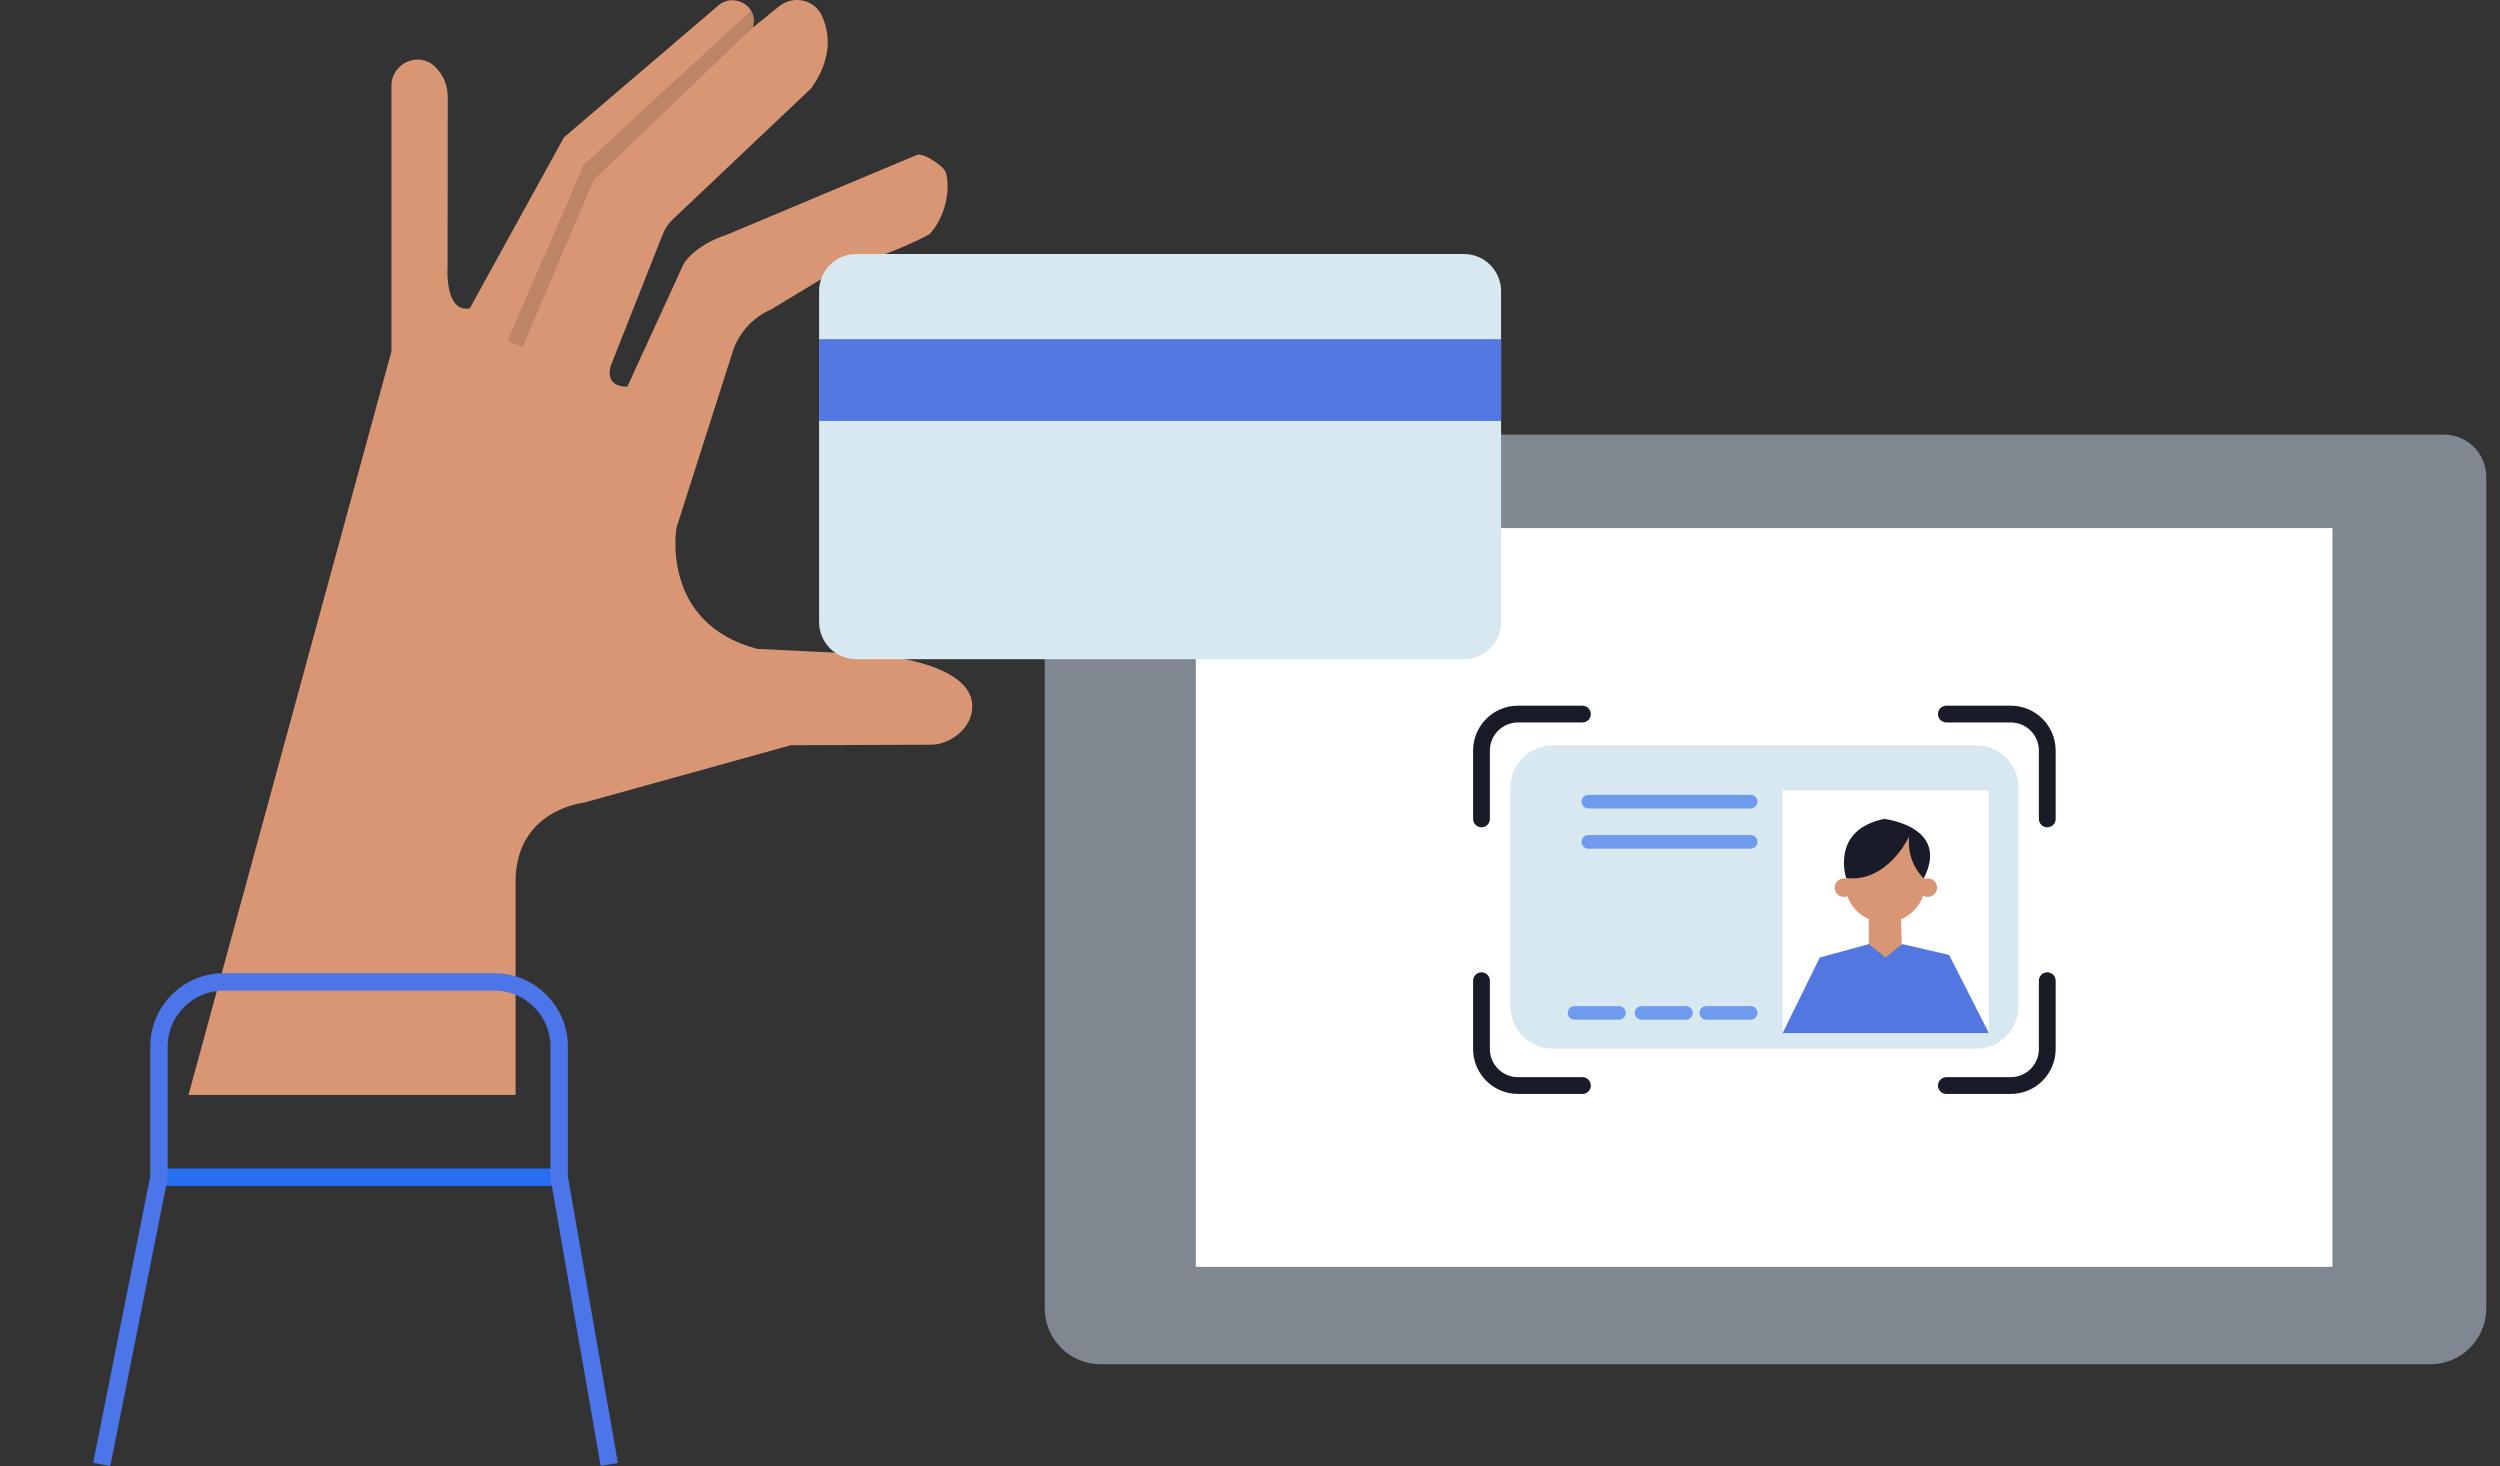 <svg xmlns="http://www.w3.org/2000/svg" width="312" height="183" viewBox="0 0 312 183">
    <rect x="0" y="0" width="312" height="183" fill="#333333" stroke="none"/>
    <g fill="none" fill-rule="evenodd">
        <g>
            <g>
                <g>
                    <path fill="#818791" d="M173.67 170.259H7.726c-3.855 0-6.98-3.125-6.98-6.98V59.519c0-2.917 2.366-5.282 5.284-5.282h169.334c2.918 0 5.284 2.365 5.284 5.281v103.76c0 3.856-3.125 6.98-6.98 6.98z" transform="translate(-12 -4873) matrix(-1 0 0 1 324 4873) translate(.968)"/>
                    <path fill="#FFF" d="M19.942 158.101L161.796 158.101 161.796 65.907 19.942 65.907z" transform="translate(-12 -4873) matrix(-1 0 0 1 324 4873) translate(.968)"/>
                    <path fill="#D7E8F0" d="M117.246 130.868H64.407c-2.922 0-5.292-2.369-5.292-5.29V98.313c0-2.922 2.37-5.29 5.292-5.29h52.84c2.923 0 5.293 2.368 5.293 5.29v27.263c0 2.922-2.37 5.29-5.294 5.29" transform="translate(-12 -4873) matrix(-1 0 0 1 324 4873) translate(.968)"/>
                    <path fill="#FFF" d="M62.819 128.934L88.564 128.934 88.564 98.642 62.819 98.642z" transform="translate(-12 -4873) matrix(-1 0 0 1 324 4873) translate(.968)"/>
                    <path fill="#D89675" d="M80.673 109.646c-.358-2.294-3.035-6.568-5.526-6.568-2.511 0-3.96 4.303-4.293 6.623-.129-.05-.269-.08-.416-.08-.639 0-1.156.518-1.156 1.156 0 .639.517 1.157 1.156 1.157.216 0 .415-.064.588-.166.628 1.939 2.514 3.346 4.741 3.346 2.197 0 4.057-1.37 4.712-3.265.134.053.278.085.43.085.64 0 1.157-.518 1.157-1.157 0-.638-.517-1.156-1.156-1.156-.082 0-.161.01-.237.025zM287.507 136.645L262.18 43.85V10.7c0-2.785-3.337-4.328-5.376-2.43l-.095.09c-1.009.971-1.556 2.33-1.555 3.729l.016 21.019s.465 5.976-2.764 5.375L240.65 17.143 221.367.672c-1.892-1.616-4.895.038-4.356 2.468.022.103.051.206.086.31L213.795.784c-1.74-1.406-4.39-.863-5.328 1.167-.996 2.154-1.34 5.255 1.285 9.031l17.294 16.374c.556.525.99 1.166 1.27 1.877l6.47 16.347s1.022 2.681-2.043 2.681l-7.025-15.32s-1.277-2.298-5.364-3.638l-23.767-9.974c-.752-.316-3.343 1.39-3.583 2.17-.616 1.992-.028 5.544 2.02 7.725 0 0 4.31 2.463 11.59 4.442l8.149 4.937c2.41 1.038 4.225 3.108 4.939 5.633l6.91 21.644s2.058 11.906-10.087 15.1l-14.542.717s-13.772.94-12.16 7.478c.513 2.088 2.85 3.76 5.001 3.767l17.515.064 25.832 7.169s8.285.844 8.516 9.508v26.962h40.82z" transform="translate(-12 -4873) matrix(-1 0 0 1 324 4873) translate(.968)"/>
                    <path fill="#926650" d="M245.83 43.32L236.909 22.419 217.097 3.45 216.886 2.353 217.303 1.314 238.172 20.555 247.695 42.536z" opacity=".372" transform="translate(-12 -4873) matrix(-1 0 0 1 324 4873) translate(.968)"/>
                    <path stroke="#276EF1" stroke-width="2.176" d="M240.727 146.918L291.195 146.918" transform="translate(-12 -4873) matrix(-1 0 0 1 324 4873) translate(.968)"/>
                    <path stroke="#4B75E9" stroke-width="2.176" d="M298.333 182.763l-7.138-35.845v-16.291c0-4.467-3.622-8.087-8.09-8.087h-33.767c-4.468 0-8.09 3.62-8.09 8.087v16.29l-6.255 35.846" transform="translate(-12 -4873) matrix(-1 0 0 1 324 4873) translate(.968)"/>
                    <path fill="#D7E8F0" d="M204.17 82.267h-75.834c-2.562 0-4.639-2.076-4.639-4.637V36.337c0-2.561 2.077-4.637 4.64-4.637h75.833c2.562 0 4.64 2.076 4.64 4.637V77.63c0 2.561-2.078 4.637-4.64 4.637" transform="translate(-12 -4873) matrix(-1 0 0 1 324 4873) translate(.968)"/>
                    <path fill="#5277E1" d="M123.697 52.535L208.81 52.535 208.81 42.329 123.697 42.329z" transform="translate(-12 -4873) matrix(-1 0 0 1 324 4873) translate(.968)"/>
                    <path fill="#191C28" d="M72.777 104.407s2.69 5.81 7.857 5.164c0 0 1.992-5.971-4.736-7.37 0 0-8.288.907-4.951 7.42 0 0 2.153-1.88 1.83-5.214" transform="translate(-12 -4873) matrix(-1 0 0 1 324 4873) translate(.968)"/>
                    <path fill="#D89675" d="M73.637 120.131L73.793 113.966 77.805 113.966 77.805 120.131z" transform="translate(-12 -4873) matrix(-1 0 0 1 324 4873) translate(.968)"/>
                    <path fill="#5277E1" d="M73.637 117.821L75.721 119.499 77.805 117.821 83.924 119.499 88.564 128.934 62.819 128.934 67.777 119.181z" transform="translate(-12 -4873) matrix(-1 0 0 1 324 4873) translate(.968)"/>
                    <path fill="#6E9BEE" d="M112.805 100.893H92.544c-.469 0-.848-.38-.848-.847 0-.469.38-.848.848-.848h20.26c.469 0 .848.38.848.848 0 .467-.38.847-.847.847M112.805 105.911H92.544c-.469 0-.848-.38-.848-.848 0-.467.38-.847.848-.847h20.26c.469 0 .848.38.848.847 0 .469-.38.848-.847.848M98.085 127.258h-5.542c-.468 0-.847-.38-.847-.847 0-.469.379-.848.847-.848h5.542c.468 0 .847.38.847.848 0 .467-.38.847-.847.847M106.166 127.258h-5.541c-.468 0-.848-.38-.848-.847 0-.469.38-.848.848-.848h5.541c.468 0 .848.38.848.848 0 .467-.38.847-.848.847M114.53 127.258h-5.54c-.468 0-.848-.38-.848-.847 0-.469.38-.848.848-.848h5.54c.47 0 .849.38.849.848 0 .467-.38.847-.848.847" transform="translate(-12 -4873) matrix(-1 0 0 1 324 4873) translate(.968)"/>
                    <path stroke="#191C27" stroke-linecap="round" stroke-width="2.094" d="M68.128 89.115h-8.036c-2.519 0-4.56 2.041-4.56 4.559v8.527M113.547 89.115h8.035c2.52 0 4.561 2.041 4.561 4.559v8.527M68.128 135.477h-8.036c-2.519 0-4.56-2.041-4.56-4.56v-8.526M113.547 135.477h8.035c2.52 0 4.561-2.041 4.561-4.56v-8.526" transform="translate(-12 -4873) matrix(-1 0 0 1 324 4873) translate(.968)"/>
                </g>
            </g>
        </g>
    </g>
</svg>
